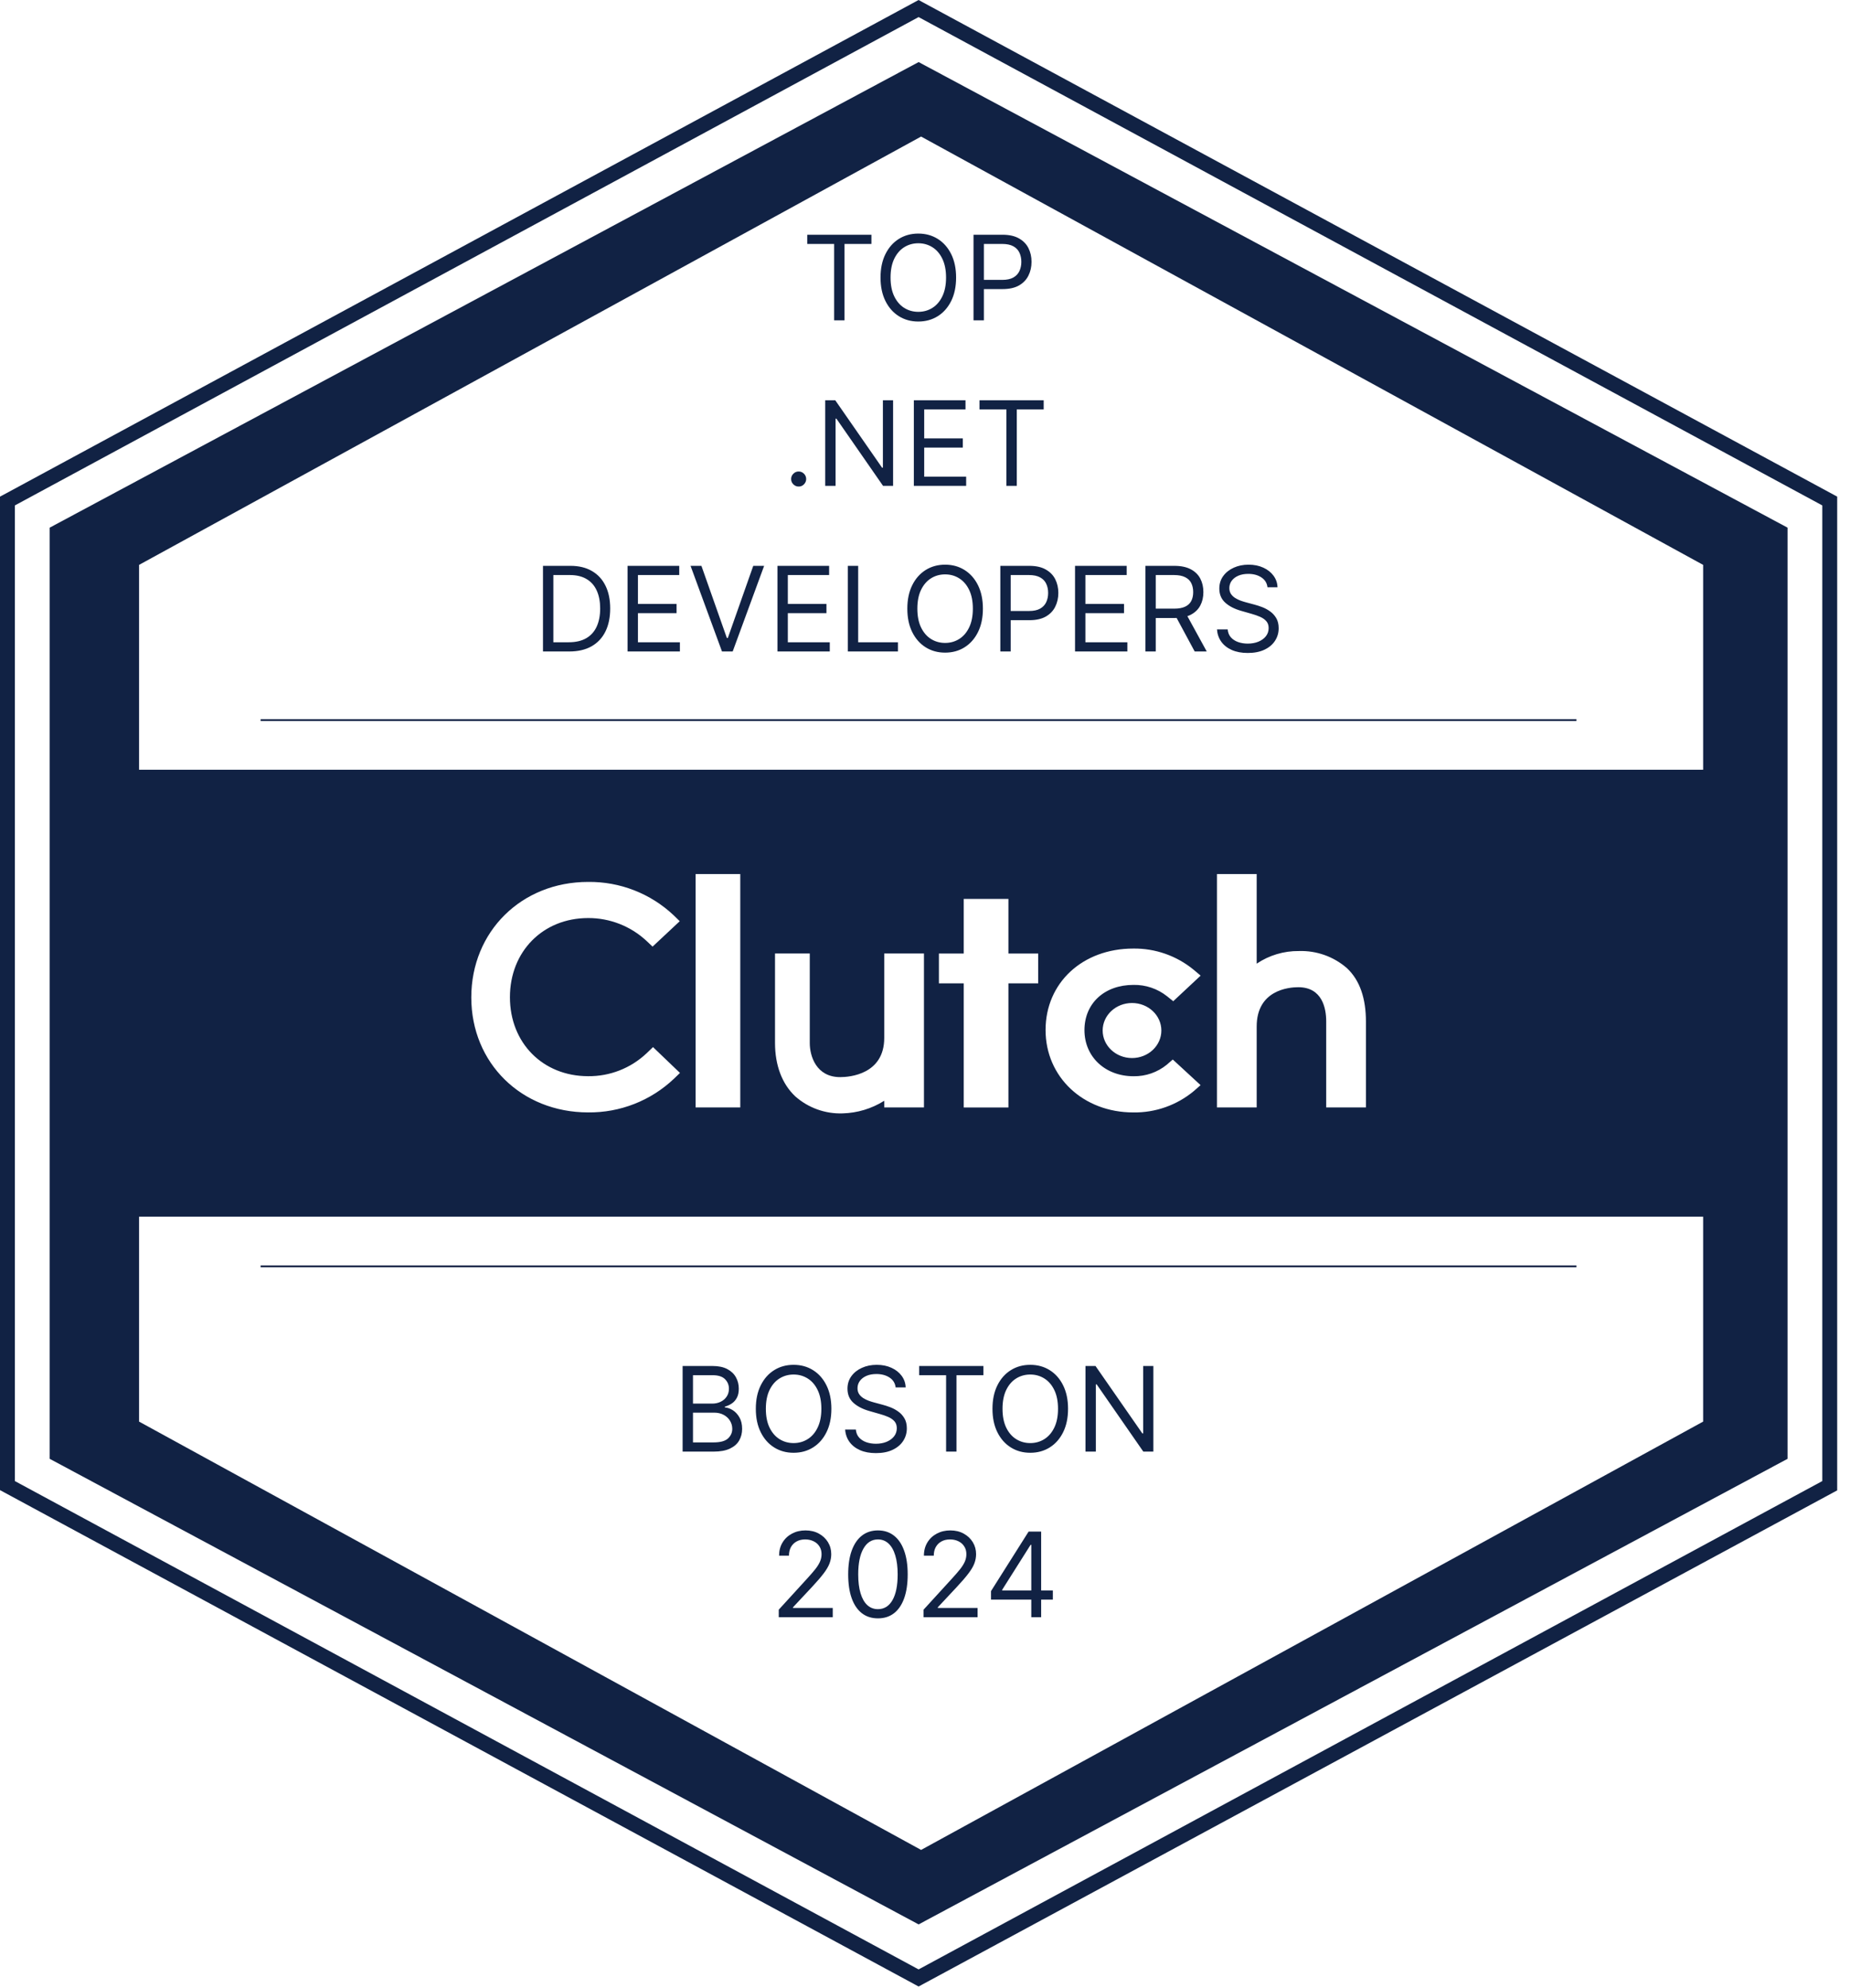 <svg width="121" height="130" viewBox="0 0 121 130" fill="none" xmlns="http://www.w3.org/2000/svg">
<g clip-path="url(#clip0_2052_6503)">
<path d="M60.081 129.905L59.853 129.781L0 97.444V32.476L0.256 32.34L60.081 0L60.308 0.124L120.162 32.476V97.461L60.081 129.905ZM0.974 96.853L60.081 128.787L119.187 96.853V33.051L60.081 1.117L0.974 33.051V96.853Z" fill="#112244"/>
<path fill-rule="evenodd" clip-rule="evenodd" d="M116.917 34.506V47.088V82.812V95.397L60.083 125.844L3.25 95.397V82.812V47.088V34.506L60.083 4.059L116.917 34.506ZM111.395 92.963V36.94L60.245 8.93L9.095 36.94V92.963L60.245 120.973L111.395 92.963Z" fill="#112244"/>
<path d="M17.047 82.812H103.109" stroke="#112244" stroke-width="0.12" stroke-miterlimit="10"/>
<path d="M17.047 47.09H103.109" stroke="#112244" stroke-width="0.12" stroke-miterlimit="10"/>
<path fill-rule="evenodd" clip-rule="evenodd" d="M4.871 50.336H115.29V79.564H4.871V50.336ZM45.495 57.156H48.418V72.42H45.495V57.156ZM54.954 70.437C55.584 70.437 57.834 70.248 57.834 67.872V62.351H60.432V72.418H57.834V71.983C57.017 72.499 56.074 72.784 55.107 72.808C53.972 72.846 52.868 72.448 52.018 71.698C51.154 70.888 50.69 69.671 50.69 68.196V62.351H52.963V68.21C52.963 69.047 53.376 70.437 54.954 70.437ZM65.956 58.782H63.033V62.354H61.409V64.303H63.033V72.421H65.956V64.303H67.904V62.354H65.956V58.782ZM74.138 70.379C74.932 70.392 75.703 70.124 76.317 69.623H76.316L76.706 69.285L78.524 70.96L78.093 71.34C76.98 72.27 75.57 72.769 74.121 72.746C70.858 72.746 68.386 70.437 68.386 67.356C68.386 64.274 70.799 62.03 74.121 62.03C75.563 62.01 76.967 62.505 78.079 63.422L78.528 63.799L76.736 65.474L76.333 65.15C75.71 64.655 74.934 64.392 74.138 64.406C72.228 64.406 70.929 65.621 70.929 67.365C70.929 69.109 72.287 70.379 74.138 70.379ZM88.085 63.3C87.219 62.551 86.103 62.155 84.958 62.192C83.974 62.18 83.011 62.468 82.194 63.017V57.156H79.596V72.42H82.194V67.126C82.194 64.749 84.282 64.557 84.912 64.557C86.49 64.557 86.741 65.95 86.741 66.788V72.42H89.339V66.802C89.339 65.327 88.962 64.112 88.085 63.3ZM75.959 67.389C75.959 68.383 75.1 69.189 74.04 69.189C72.98 69.189 72.12 68.383 72.12 67.389C72.12 66.396 72.98 65.59 74.04 65.59C75.1 65.59 75.959 66.396 75.959 67.389ZM42.292 68.876C41.26 69.853 39.888 70.391 38.466 70.376C35.505 70.376 33.352 68.2 33.352 65.212C33.352 62.224 35.505 60.035 38.466 60.035C39.88 60.028 41.243 60.561 42.279 61.523L42.682 61.903L44.459 60.241L44.069 59.861C42.557 58.431 40.547 57.647 38.466 57.672C34.105 57.672 30.825 60.919 30.825 65.225C30.825 69.531 34.118 72.744 38.466 72.744C40.554 72.768 42.57 71.977 44.084 70.539L44.474 70.163L42.711 68.474L42.292 68.877V68.876Z" fill="#112244"/>
<path d="M52.798 15.952V15.351H56.996V15.952H55.236V20.949H54.558V15.952H52.798ZM62.534 18.15C62.534 18.74 62.427 19.251 62.214 19.681C62.001 20.111 61.708 20.443 61.336 20.676C60.964 20.909 60.54 21.026 60.062 21.026C59.585 21.026 59.16 20.909 58.788 20.676C58.417 20.443 58.124 20.111 57.911 19.681C57.698 19.251 57.591 18.74 57.591 18.15C57.591 17.559 57.698 17.049 57.911 16.619C58.124 16.189 58.417 15.857 58.788 15.624C59.16 15.391 59.585 15.274 60.062 15.274C60.54 15.274 60.964 15.391 61.336 15.624C61.708 15.857 62.001 16.189 62.214 16.619C62.427 17.049 62.534 17.559 62.534 18.15ZM61.877 18.15C61.877 17.665 61.796 17.256 61.634 16.922C61.474 16.589 61.256 16.337 60.981 16.165C60.708 15.994 60.401 15.908 60.062 15.908C59.723 15.908 59.416 15.994 59.141 16.165C58.868 16.337 58.65 16.589 58.488 16.922C58.327 17.256 58.247 17.665 58.247 18.15C58.247 18.635 58.327 19.044 58.488 19.377C58.65 19.711 58.868 19.963 59.141 20.135C59.416 20.306 59.723 20.392 60.062 20.392C60.401 20.392 60.708 20.306 60.981 20.135C61.256 19.963 61.474 19.711 61.634 19.377C61.796 19.044 61.877 18.635 61.877 18.15ZM63.673 20.949V15.351H65.565C66.004 15.351 66.364 15.43 66.642 15.588C66.923 15.745 67.131 15.957 67.266 16.225C67.4 16.493 67.468 16.792 67.468 17.122C67.468 17.452 67.4 17.752 67.266 18.021C67.132 18.291 66.927 18.506 66.648 18.667C66.369 18.825 66.012 18.904 65.576 18.904H64.22V18.303H65.554C65.855 18.303 66.097 18.251 66.279 18.147C66.461 18.043 66.593 17.903 66.675 17.726C66.759 17.548 66.801 17.346 66.801 17.122C66.801 16.898 66.759 16.697 66.675 16.521C66.593 16.344 66.46 16.205 66.276 16.105C66.092 16.003 65.848 15.952 65.543 15.952H64.352V20.949H63.673Z" fill="#112244"/>
<path d="M52.236 31.817C52.102 31.817 51.986 31.769 51.889 31.672C51.793 31.576 51.744 31.46 51.744 31.325C51.744 31.19 51.793 31.075 51.889 30.978C51.986 30.881 52.102 30.833 52.236 30.833C52.371 30.833 52.487 30.881 52.584 30.978C52.68 31.075 52.728 31.19 52.728 31.325C52.728 31.414 52.706 31.496 52.66 31.571C52.616 31.646 52.557 31.706 52.483 31.752C52.41 31.795 52.328 31.817 52.236 31.817ZM58.413 26.175V31.773H57.757L54.706 27.378H54.652V31.773H53.974V26.175H54.63L57.691 30.582H57.746V26.175H58.413ZM59.77 31.773V26.175H63.149V26.776H60.448V28.668H62.974V29.269H60.448V31.172H63.192V31.773H59.77ZM64.064 26.776V26.175H68.263V26.776H66.503V31.773H65.825V26.776H64.064Z" fill="#112244"/>
<path d="M37.242 42.602H35.514V37.003H37.318C37.861 37.003 38.326 37.115 38.712 37.339C39.099 37.562 39.395 37.881 39.601 38.299C39.807 38.714 39.91 39.212 39.91 39.791C39.91 40.374 39.806 40.877 39.598 41.298C39.39 41.717 39.088 42.039 38.69 42.265C38.293 42.489 37.81 42.602 37.242 42.602ZM36.192 42H37.198C37.661 42 38.044 41.911 38.349 41.732C38.653 41.554 38.88 41.299 39.029 40.97C39.179 40.64 39.254 40.247 39.254 39.791C39.254 39.339 39.18 38.95 39.032 38.624C38.885 38.296 38.664 38.044 38.371 37.87C38.077 37.693 37.712 37.604 37.274 37.604H36.192V42ZM41.047 42.602V37.003H44.426V37.604H41.725V39.496H44.251V40.097H41.725V42H44.469V42.602H41.047ZM45.877 37.003L47.539 41.716H47.605L49.267 37.003H49.978L47.922 42.602H47.222L45.166 37.003H45.877ZM50.85 42.602V37.003H54.229V37.604H51.528V39.496H54.054V40.097H51.528V42H54.272V42.602H50.85ZM55.451 42.602V37.003H56.129V42H58.731V42.602H55.451ZM64.287 39.802C64.287 40.393 64.18 40.903 63.967 41.333C63.754 41.763 63.461 42.095 63.089 42.328C62.718 42.562 62.293 42.678 61.815 42.678C61.338 42.678 60.913 42.562 60.541 42.328C60.17 42.095 59.877 41.763 59.664 41.333C59.451 40.903 59.344 40.393 59.344 39.802C59.344 39.212 59.451 38.702 59.664 38.271C59.877 37.841 60.17 37.51 60.541 37.276C60.913 37.043 61.338 36.926 61.815 36.926C62.293 36.926 62.718 37.043 63.089 37.276C63.461 37.51 63.754 37.841 63.967 38.271C64.18 38.702 64.287 39.212 64.287 39.802ZM63.63 39.802C63.63 39.318 63.549 38.908 63.387 38.575C63.227 38.241 63.009 37.989 62.734 37.818C62.461 37.646 62.154 37.561 61.815 37.561C61.476 37.561 61.169 37.646 60.894 37.818C60.621 37.989 60.403 38.241 60.241 38.575C60.08 38.908 60 39.318 60 39.802C60 40.287 60.08 40.696 60.241 41.03C60.403 41.363 60.621 41.616 60.894 41.787C61.169 41.958 61.476 42.044 61.815 42.044C62.154 42.044 62.461 41.958 62.734 41.787C63.009 41.616 63.227 41.363 63.387 41.03C63.549 40.696 63.63 40.287 63.63 39.802ZM65.427 42.602V37.003H67.318C67.757 37.003 68.117 37.082 68.395 37.241C68.676 37.398 68.884 37.61 69.019 37.878C69.153 38.146 69.221 38.444 69.221 38.774C69.221 39.104 69.153 39.404 69.019 39.674C68.886 39.944 68.68 40.159 68.401 40.319C68.122 40.477 67.765 40.557 67.329 40.557H65.973V39.955H67.307C67.608 39.955 67.85 39.903 68.032 39.8C68.214 39.696 68.346 39.555 68.428 39.379C68.512 39.2 68.554 38.999 68.554 38.774C68.554 38.55 68.512 38.35 68.428 38.173C68.346 37.996 68.213 37.858 68.029 37.758C67.845 37.655 67.601 37.604 67.296 37.604H66.105V42.602H65.427ZM70.313 42.602V37.003H73.692V37.604H70.991V39.496H73.517V40.097H70.991V42H73.736V42.602H70.313ZM74.914 42.602V37.003H76.805C77.243 37.003 77.602 37.078 77.883 37.227C78.163 37.375 78.371 37.578 78.506 37.837C78.641 38.096 78.708 38.39 78.708 38.72C78.708 39.05 78.641 39.342 78.506 39.597C78.371 39.852 78.164 40.053 77.885 40.199C77.606 40.343 77.25 40.415 76.816 40.415H75.286V39.802H76.795C77.093 39.802 77.334 39.758 77.516 39.671C77.7 39.584 77.833 39.46 77.915 39.299C77.999 39.137 78.041 38.944 78.041 38.72C78.041 38.496 77.999 38.3 77.915 38.132C77.832 37.964 77.698 37.835 77.513 37.744C77.329 37.651 77.086 37.604 76.784 37.604H75.592V42.602H74.914ZM77.549 40.087L78.927 42.602H78.139L76.784 40.087H77.549ZM82.9 38.403C82.867 38.126 82.734 37.911 82.5 37.758C82.267 37.604 81.981 37.528 81.642 37.528C81.394 37.528 81.177 37.568 80.991 37.648C80.807 37.728 80.663 37.839 80.559 37.979C80.457 38.119 80.406 38.279 80.406 38.457C80.406 38.607 80.442 38.735 80.513 38.843C80.586 38.949 80.679 39.037 80.792 39.108C80.905 39.177 81.023 39.235 81.147 39.28C81.271 39.324 81.385 39.359 81.489 39.387L82.058 39.54C82.203 39.578 82.366 39.631 82.544 39.698C82.725 39.766 82.897 39.858 83.061 39.974C83.227 40.089 83.363 40.237 83.471 40.417C83.578 40.598 83.632 40.819 83.632 41.082C83.632 41.384 83.553 41.657 83.394 41.902C83.238 42.146 83.008 42.34 82.706 42.484C82.405 42.628 82.039 42.7 81.609 42.7C81.208 42.7 80.861 42.635 80.568 42.506C80.276 42.377 80.046 42.196 79.879 41.965C79.713 41.733 79.619 41.464 79.597 41.158H80.297C80.315 41.37 80.386 41.544 80.51 41.683C80.636 41.82 80.795 41.922 80.986 41.989C81.179 42.055 81.387 42.088 81.609 42.088C81.868 42.088 82.1 42.046 82.306 41.962C82.512 41.876 82.675 41.758 82.796 41.606C82.916 41.453 82.976 41.275 82.976 41.071C82.976 40.885 82.924 40.733 82.82 40.617C82.716 40.5 82.58 40.406 82.41 40.333C82.241 40.26 82.058 40.196 81.861 40.141L81.172 39.944C80.734 39.819 80.388 39.639 80.133 39.406C79.878 39.173 79.75 38.867 79.75 38.49C79.75 38.177 79.835 37.903 80.005 37.67C80.176 37.435 80.406 37.253 80.694 37.123C80.983 36.992 81.307 36.926 81.664 36.926C82.025 36.926 82.346 36.991 82.626 37.12C82.907 37.248 83.129 37.423 83.293 37.645C83.459 37.868 83.546 38.12 83.556 38.403H82.9Z" fill="#112244"/>
<path d="M44.647 94.926V89.327H46.604C46.994 89.327 47.316 89.395 47.569 89.529C47.822 89.662 48.011 89.842 48.135 90.068C48.259 90.292 48.321 90.541 48.321 90.814C48.321 91.055 48.278 91.254 48.192 91.41C48.108 91.567 47.997 91.691 47.859 91.782C47.722 91.873 47.574 91.941 47.413 91.984V92.039C47.584 92.05 47.757 92.11 47.93 92.219C48.103 92.329 48.248 92.486 48.364 92.69C48.481 92.894 48.539 93.143 48.539 93.439C48.539 93.719 48.476 93.972 48.348 94.196C48.221 94.42 48.019 94.598 47.744 94.729C47.469 94.86 47.111 94.926 46.67 94.926H44.647ZM45.325 94.324H46.67C47.112 94.324 47.427 94.239 47.613 94.067C47.8 93.894 47.894 93.685 47.894 93.439C47.894 93.249 47.846 93.074 47.749 92.914C47.653 92.752 47.515 92.622 47.337 92.526C47.158 92.427 46.947 92.378 46.702 92.378H45.325V94.324ZM45.325 91.787H46.582C46.786 91.787 46.97 91.747 47.134 91.667C47.3 91.587 47.431 91.474 47.528 91.328C47.626 91.183 47.676 91.011 47.676 90.814C47.676 90.568 47.59 90.36 47.419 90.188C47.247 90.015 46.976 89.929 46.604 89.929H45.325V91.787ZM54.377 92.126C54.377 92.717 54.271 93.227 54.057 93.657C53.844 94.088 53.552 94.419 53.18 94.652C52.808 94.886 52.383 95.002 51.906 95.002C51.428 95.002 51.004 94.886 50.632 94.652C50.26 94.419 49.968 94.088 49.755 93.657C49.541 93.227 49.435 92.717 49.435 92.126C49.435 91.536 49.541 91.026 49.755 90.596C49.968 90.165 50.26 89.834 50.632 89.601C51.004 89.367 51.428 89.251 51.906 89.251C52.383 89.251 52.808 89.367 53.18 89.601C53.552 89.834 53.844 90.165 54.057 90.596C54.271 91.026 54.377 91.536 54.377 92.126ZM53.721 92.126C53.721 91.642 53.64 91.233 53.478 90.899C53.318 90.566 53.1 90.313 52.825 90.142C52.551 89.971 52.245 89.885 51.906 89.885C51.567 89.885 51.26 89.971 50.985 90.142C50.711 90.313 50.494 90.566 50.331 90.899C50.171 91.233 50.091 91.642 50.091 92.126C50.091 92.611 50.171 93.02 50.331 93.354C50.494 93.687 50.711 93.94 50.985 94.111C51.26 94.282 51.567 94.368 51.906 94.368C52.245 94.368 52.551 94.282 52.825 94.111C53.1 93.94 53.318 93.687 53.478 93.354C53.64 93.02 53.721 92.611 53.721 92.126ZM58.579 90.727C58.546 90.45 58.413 90.235 58.18 90.082C57.947 89.929 57.66 89.852 57.321 89.852C57.074 89.852 56.857 89.892 56.671 89.972C56.487 90.052 56.343 90.163 56.239 90.303C56.137 90.444 56.086 90.603 56.086 90.781C56.086 90.931 56.121 91.059 56.192 91.167C56.265 91.273 56.358 91.361 56.471 91.432C56.584 91.501 56.703 91.559 56.827 91.604C56.951 91.648 57.065 91.684 57.168 91.711L57.737 91.864C57.883 91.902 58.045 91.955 58.224 92.023C58.404 92.09 58.576 92.182 58.74 92.299C58.906 92.413 59.043 92.561 59.15 92.742C59.258 92.922 59.312 93.143 59.312 93.406C59.312 93.708 59.232 93.982 59.074 94.226C58.917 94.47 58.687 94.664 58.385 94.808C58.084 94.952 57.719 95.024 57.289 95.024C56.888 95.024 56.541 94.96 56.247 94.83C55.956 94.701 55.726 94.52 55.558 94.289C55.392 94.057 55.298 93.789 55.277 93.482H55.977C55.995 93.694 56.066 93.869 56.19 94.007C56.315 94.144 56.474 94.246 56.665 94.313C56.858 94.379 57.066 94.412 57.289 94.412C57.547 94.412 57.78 94.37 57.986 94.286C58.192 94.2 58.355 94.082 58.475 93.931C58.595 93.778 58.656 93.599 58.656 93.395C58.656 93.209 58.603 93.058 58.5 92.941C58.396 92.825 58.259 92.73 58.09 92.657C57.92 92.584 57.737 92.52 57.54 92.466L56.851 92.269C56.414 92.143 56.068 91.963 55.812 91.73C55.557 91.497 55.43 91.192 55.43 90.814C55.43 90.501 55.514 90.228 55.684 89.994C55.855 89.759 56.085 89.577 56.373 89.448C56.663 89.316 56.986 89.251 57.343 89.251C57.704 89.251 58.025 89.315 58.306 89.445C58.586 89.572 58.809 89.747 58.973 89.97C59.138 90.192 59.226 90.444 59.235 90.727H58.579ZM60.12 89.929V89.327H64.319V89.929H62.559V94.926H61.88V89.929H60.12ZM69.856 92.126C69.856 92.717 69.749 93.227 69.536 93.657C69.323 94.088 69.031 94.419 68.659 94.652C68.287 94.886 67.862 95.002 67.385 95.002C66.907 95.002 66.483 94.886 66.111 94.652C65.739 94.419 65.447 94.088 65.233 93.657C65.02 93.227 64.913 92.717 64.913 92.126C64.913 91.536 65.02 91.026 65.233 90.596C65.447 90.165 65.739 89.834 66.111 89.601C66.483 89.367 66.907 89.251 67.385 89.251C67.862 89.251 68.287 89.367 68.659 89.601C69.031 89.834 69.323 90.165 69.536 90.596C69.749 91.026 69.856 91.536 69.856 92.126ZM69.2 92.126C69.2 91.642 69.119 91.233 68.957 90.899C68.796 90.566 68.579 90.313 68.303 90.142C68.03 89.971 67.724 89.885 67.385 89.885C67.046 89.885 66.739 89.971 66.463 90.142C66.19 90.313 65.972 90.566 65.81 90.899C65.65 91.233 65.57 91.642 65.57 92.126C65.57 92.611 65.65 93.02 65.81 93.354C65.972 93.687 66.19 93.94 66.463 94.111C66.739 94.282 67.046 94.368 67.385 94.368C67.724 94.368 68.03 94.282 68.303 94.111C68.579 93.94 68.796 93.687 68.957 93.354C69.119 93.02 69.2 92.611 69.2 92.126ZM75.436 89.327V94.926H74.779L71.729 90.53H71.674V94.926H70.996V89.327H71.652L74.714 93.734H74.769V89.327H75.436Z" fill="#112244"/>
<path d="M50.935 105.754V105.262L52.783 103.239C53 103.002 53.178 102.796 53.319 102.621C53.459 102.444 53.563 102.278 53.63 102.124C53.7 101.967 53.734 101.803 53.734 101.632C53.734 101.435 53.687 101.264 53.592 101.12C53.499 100.976 53.372 100.865 53.209 100.787C53.047 100.708 52.865 100.669 52.663 100.669C52.448 100.669 52.26 100.714 52.1 100.803C51.941 100.891 51.818 101.014 51.73 101.172C51.645 101.331 51.602 101.517 51.602 101.73H50.957C50.957 101.402 51.032 101.114 51.184 100.866C51.335 100.618 51.541 100.425 51.802 100.287C52.064 100.148 52.358 100.079 52.685 100.079C53.013 100.079 53.303 100.148 53.557 100.287C53.81 100.425 54.009 100.612 54.153 100.847C54.297 101.082 54.368 101.344 54.368 101.632C54.368 101.837 54.331 102.039 54.256 102.236C54.184 102.431 54.056 102.648 53.874 102.889C53.693 103.128 53.443 103.419 53.122 103.764L51.864 105.109V105.152H54.467V105.754H50.935ZM57.422 105.83C57.01 105.83 56.659 105.718 56.37 105.494C56.08 105.268 55.858 104.941 55.705 104.513C55.552 104.083 55.476 103.563 55.476 102.955C55.476 102.35 55.552 101.833 55.705 101.405C55.86 100.975 56.083 100.646 56.372 100.42C56.664 100.193 57.014 100.079 57.422 100.079C57.83 100.079 58.179 100.193 58.469 100.42C58.761 100.646 58.983 100.975 59.136 101.405C59.291 101.833 59.368 102.35 59.368 102.955C59.368 103.563 59.292 104.083 59.139 104.513C58.986 104.941 58.764 105.268 58.474 105.494C58.185 105.718 57.834 105.83 57.422 105.83ZM57.422 105.229C57.83 105.229 58.147 105.032 58.373 104.639C58.599 104.245 58.712 103.684 58.712 102.955C58.712 102.47 58.66 102.057 58.556 101.716C58.455 101.375 58.307 101.116 58.114 100.937C57.922 100.759 57.692 100.669 57.422 100.669C57.017 100.669 56.701 100.869 56.474 101.268C56.246 101.665 56.132 102.227 56.132 102.955C56.132 103.439 56.183 103.851 56.285 104.19C56.387 104.529 56.534 104.787 56.725 104.964C56.918 105.141 57.151 105.229 57.422 105.229ZM60.407 105.754V105.262L62.255 103.239C62.472 103.002 62.651 102.796 62.791 102.621C62.931 102.444 63.035 102.278 63.103 102.124C63.172 101.967 63.206 101.803 63.206 101.632C63.206 101.435 63.159 101.264 63.064 101.12C62.971 100.976 62.844 100.865 62.682 100.787C62.519 100.708 62.337 100.669 62.135 100.669C61.92 100.669 61.732 100.714 61.572 100.803C61.413 100.891 61.29 101.014 61.203 101.172C61.117 101.331 61.074 101.517 61.074 101.73H60.429C60.429 101.402 60.505 101.114 60.656 100.866C60.807 100.618 61.013 100.425 61.274 100.287C61.536 100.148 61.831 100.079 62.157 100.079C62.485 100.079 62.776 100.148 63.029 100.287C63.282 100.425 63.481 100.612 63.625 100.847C63.769 101.082 63.841 101.344 63.841 101.632C63.841 101.837 63.803 102.039 63.729 102.236C63.656 102.431 63.528 102.648 63.346 102.889C63.166 103.128 62.915 103.419 62.594 103.764L61.337 105.109V105.152H63.939V105.754H60.407ZM64.817 104.606V104.048L67.277 100.155H67.682V101.019H67.408L65.549 103.961V104.004H68.862V104.606H64.817ZM67.452 105.754V104.436V104.177V100.155H68.097V105.754H67.452Z" fill="#112244"/>
</g>
<defs>
<clipPath id="clip0_2052_6503">
<rect width="120.162" height="129.905" fill="white"/>
</clipPath>
</defs>
</svg>
